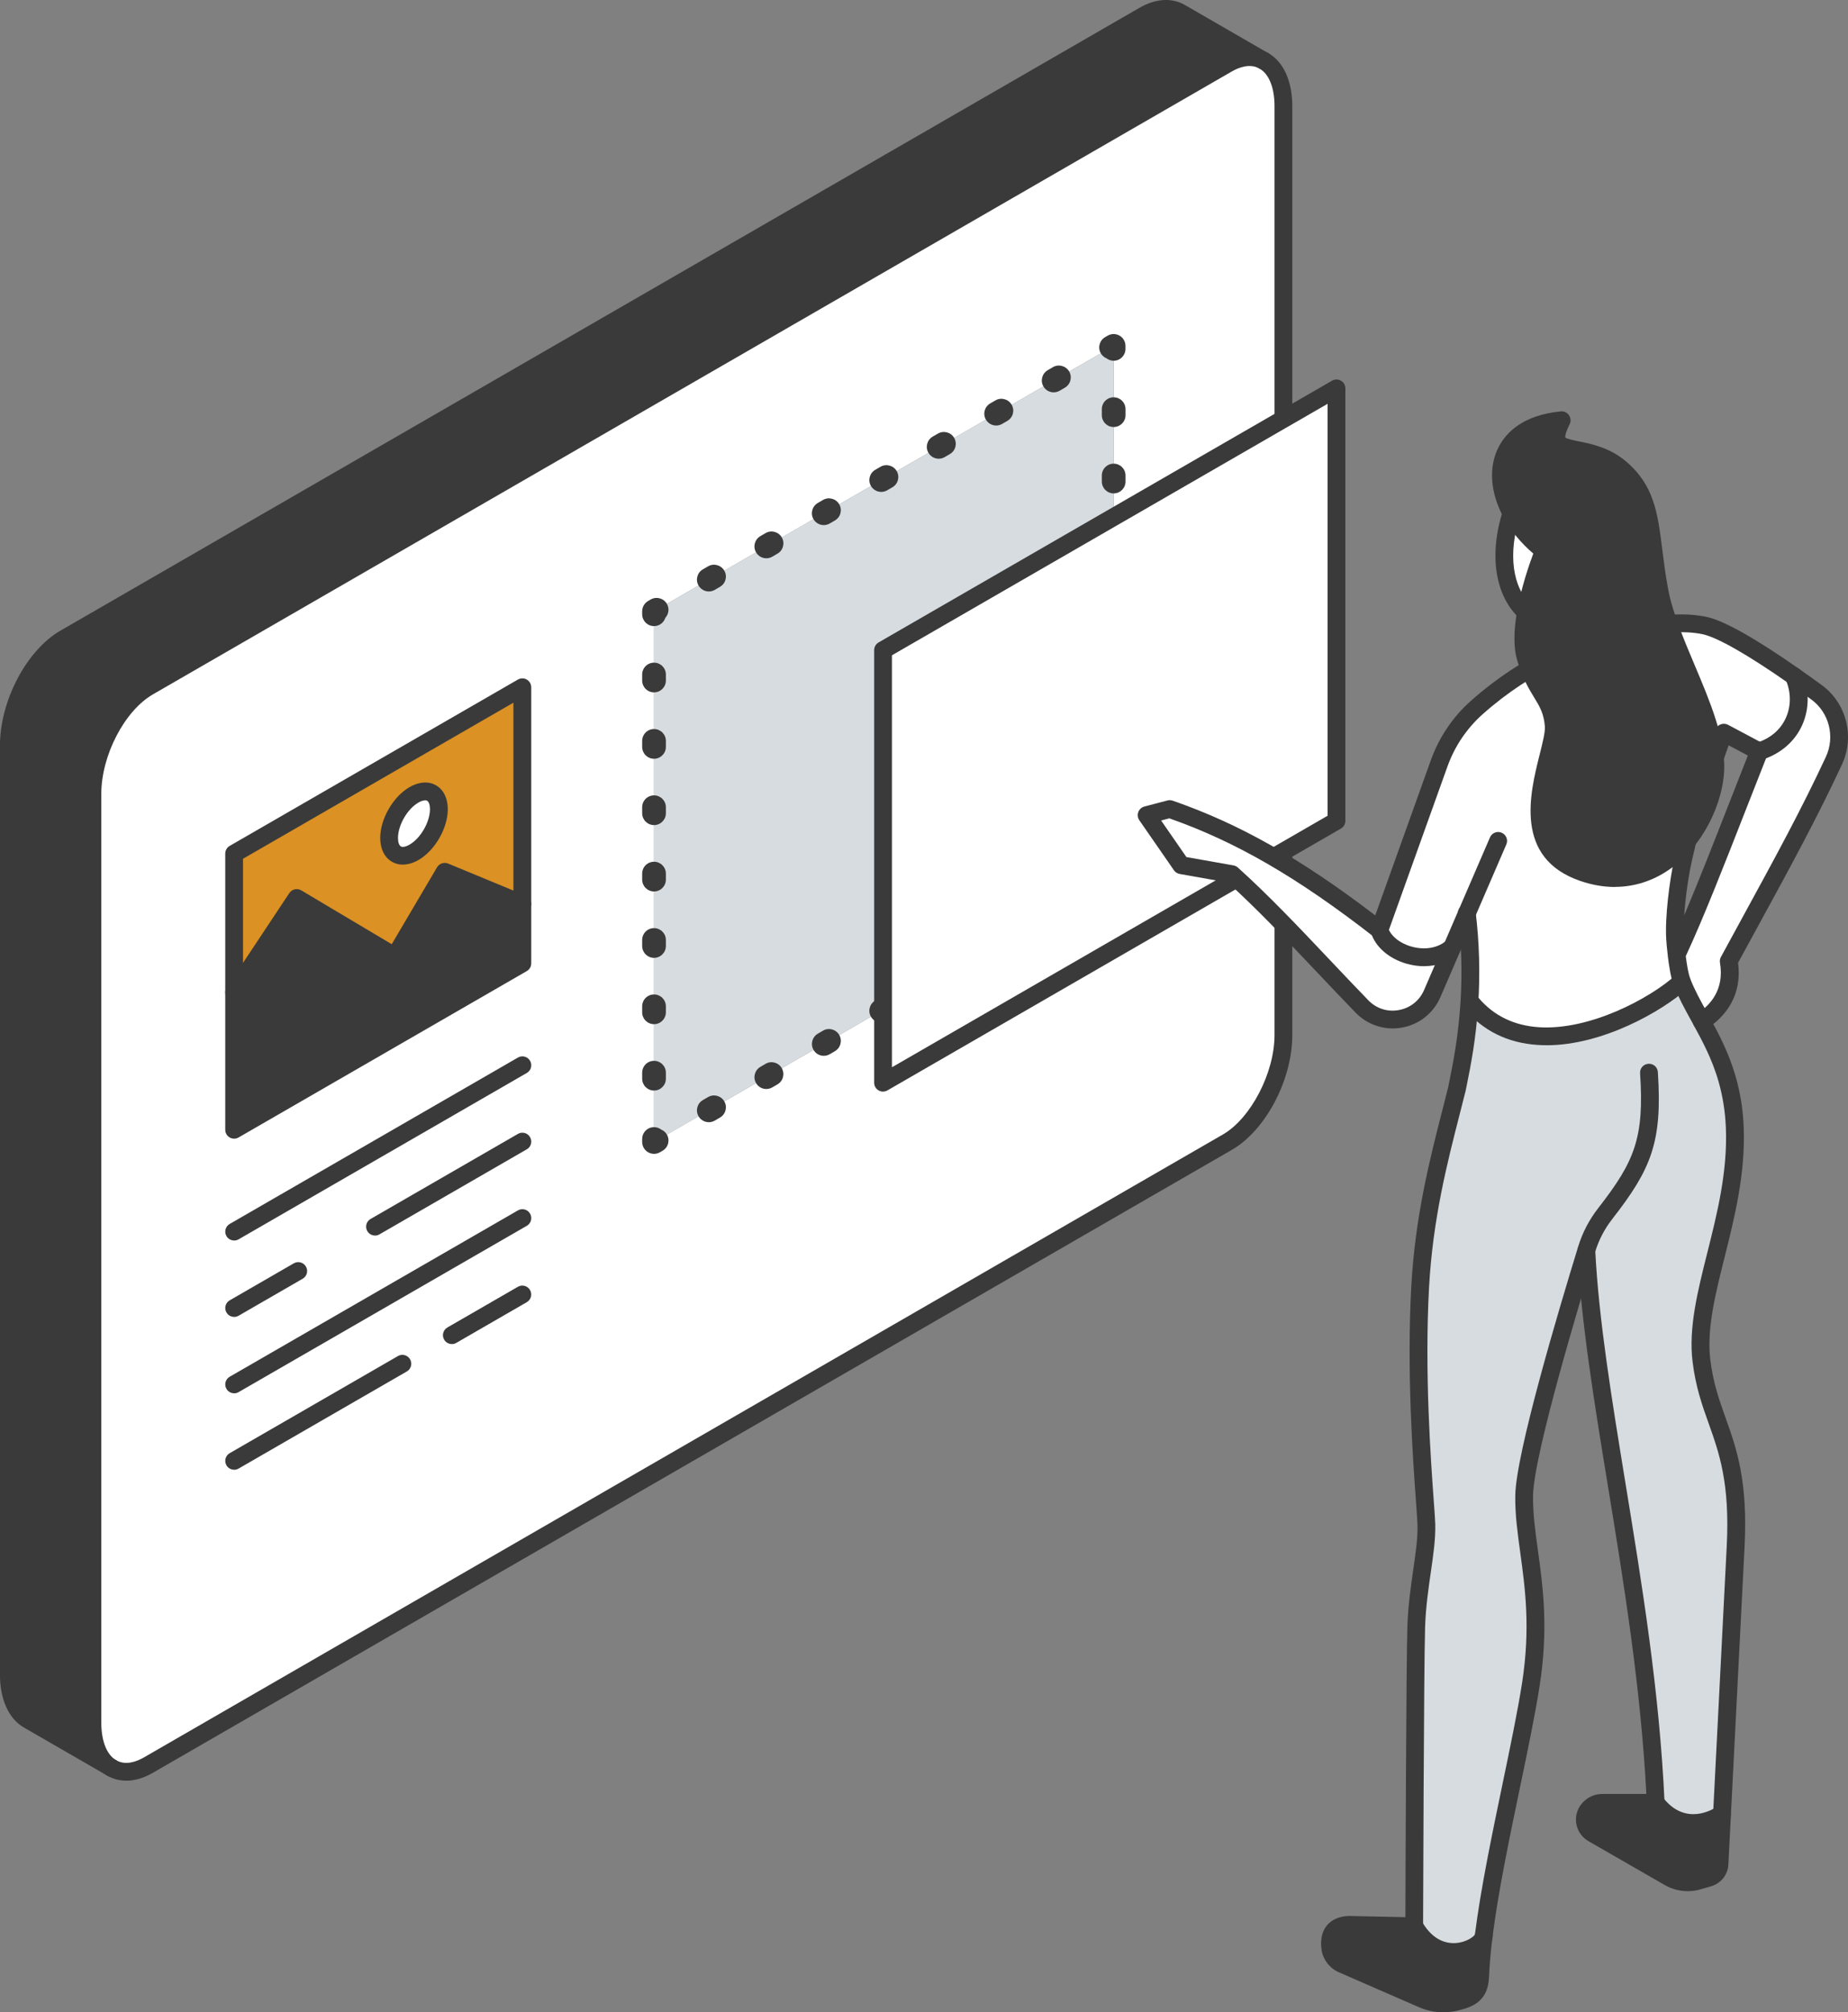 <?xml version="1.0" encoding="UTF-8"?> <svg xmlns="http://www.w3.org/2000/svg" id="Calque_1" viewBox="0 0 383.63 417.77"><rect x="0" y="0" width="383.63" height="417.77" fill="#808080" stroke="none"/><path d="m266.42,22.06v192.81c0,8.57-5.22,18.54-11.65,22.26L30.82,366.43c-2.9,1.68-5.57,1.79-7.61.61l-.16-.09c-2.39-1.48-3.87-4.74-3.87-9.34v-192.81c0-8.57,5.21-18.53,11.64-22.26L254.77,13.25c2.82-1.63,5.41-1.77,7.43-.71l.18.12c2.48,1.42,4.03,4.71,4.03,9.42Zm-35.23,159.93v-110.18l-95.42,55.09v110.18l95.42-55.09Zm-122.75,18.01v-57.32l-59.83,34.53v57.33l59.83-34.54Z" fill="#fff"></path><path d="m245.05,2.63l17.15,9.9c-2.03-1.06-4.61-.91-7.43.71L30.82,142.55c-6.43,3.72-11.64,13.68-11.64,22.26v192.81c0,4.6,1.49,7.86,3.87,9.34l-17.17-9.91c-2.48-1.43-4.03-4.74-4.03-9.43v-192.81c0-8.59,5.21-18.56,11.64-22.27L237.44,3.24c2.92-1.68,5.58-1.79,7.62-.61Z" fill="#3a3a3a"></path><polygon points="231.19 71.81 231.19 181.99 135.77 237.08 135.77 126.9 231.19 71.81" fill="#d7dce0"></polygon><polygon points="108.44 187.65 108.44 200 48.61 234.55 48.61 206.02 61.61 186.43 81.98 198.55 92.33 180.99 108.44 187.65" fill="#3a3a3a"></polygon><path d="m108.44,142.69v44.96l-16.1-6.66-10.35,17.56-20.38-12.12-13,19.59v-28.8l59.83-34.53Zm-22.49,34.25c2.85-1.65,5.16-5.66,5.16-8.96s-2.32-4.63-5.16-2.99c-2.87,1.65-5.17,5.66-5.17,8.96s2.31,4.64,5.17,2.99Z" fill="#db9123"></path><path d="m91.11,167.99c0,3.3-2.32,7.31-5.16,8.96-2.87,1.66-5.17.31-5.17-2.99s2.31-7.31,5.17-8.96c2.85-1.65,5.16-.31,5.16,2.99Z" fill="#fff"></path><path d="m23.05,368.8c-.33,0-.67-.09-.97-.28-3.06-1.89-4.75-5.77-4.75-10.91v-192.81c0-9.3,5.52-19.78,12.56-23.85L253.85,11.65c3.27-1.88,6.54-2.15,9.21-.75.9.47,1.25,1.59.78,2.49-.47.91-1.59,1.26-2.49.78-1.94-1.01-4.15-.19-5.66.68L31.75,144.15c-5.91,3.42-10.72,12.69-10.72,20.66v192.81c0,3.76,1.09,6.59,3,7.76.87.54,1.14,1.67.6,2.54-.35.57-.95.88-1.57.88Z" fill="#3a3a3a"></path><path d="m26.21,369.67c-1.4,0-2.72-.34-3.91-1.03-.88-.51-1.19-1.64-.68-2.52.51-.89,1.64-1.19,2.52-.68,1.95,1.12,4.21.29,5.76-.61l223.95-129.3c5.82-3.36,10.73-12.82,10.73-20.66V22.06c0-3.84-1.13-6.68-3.1-7.81-.89-.51-1.19-1.64-.69-2.52.51-.89,1.64-1.19,2.52-.69,3.15,1.8,4.96,5.82,4.96,11.02v192.81c0,9.31-5.52,19.79-12.58,23.86L31.75,368.03c-1.89,1.09-3.77,1.65-5.54,1.65Z" fill="#3a3a3a"></path><path d="m23.21,368.89c-.31,0-.63-.08-.92-.25l-17.34-10.01c-3.15-1.82-4.96-5.84-4.96-11.03v-192.81c0-9.32,5.52-19.8,12.56-23.87L236.51,1.64c3.39-1.96,6.75-2.17,9.46-.61l17.39,10.05c.86.54,1.13,1.68.59,2.54-.54.87-1.68,1.13-2.54.59l-17.28-9.98c-1.95-1.12-4.21-.29-5.77.61L14.41,134.13c-5.81,3.35-10.72,12.82-10.72,20.67v192.81c0,3.83,1.13,6.69,3.11,7.83l17.33,10c.89.51,1.19,1.64.68,2.52-.34.59-.96.93-1.6.93Z" fill="#3a3a3a"></path><path d="m48.6,236.39c-.32,0-.64-.08-.92-.25-.57-.33-.92-.94-.92-1.6v-57.33c0-.66.35-1.27.92-1.6l59.83-34.53c.57-.33,1.27-.33,1.85,0,.57.33.92.94.92,1.6v57.32c0,.66-.35,1.27-.92,1.6l-59.83,34.54c-.29.17-.6.25-.92.25Zm1.85-58.11v53.06l56.13-32.41v-53.05l-56.13,32.4Zm57.98,21.72h0Z" fill="#3a3a3a"></path><path d="m48.6,207.87c-.35,0-.71-.1-1.02-.31-.85-.56-1.08-1.71-.52-2.56l13-19.59c.54-.82,1.64-1.07,2.48-.57l18.78,11.18,9.41-15.97c.47-.79,1.45-1.12,2.3-.77l16.1,6.66c.94.39,1.39,1.47,1,2.41-.39.94-1.47,1.39-2.41,1l-14.62-6.05-9.54,16.18c-.25.42-.66.73-1.13.85-.47.12-.98.05-1.4-.2l-18.87-11.23-12.03,18.13c-.36.54-.94.83-1.54.83Z" fill="#3a3a3a"></path><path d="m83.62,179.5c-.81,0-1.58-.19-2.25-.59-1.55-.89-2.44-2.7-2.44-4.95,0-3.95,2.68-8.59,6.1-10.56,1.94-1.12,3.94-1.26,5.49-.36,1.55.89,2.44,2.7,2.44,4.95,0,3.94-2.67,8.58-6.08,10.55-1.1.63-2.21.95-3.25.95Zm4.63-13.35c-.37,0-.86.16-1.38.46-2.31,1.33-4.25,4.69-4.25,7.36,0,.87.23,1.54.59,1.75.36.21,1.06.07,1.81-.37,2.3-1.33,4.24-4.7,4.24-7.36,0-.87-.23-1.54-.59-1.75-.11-.07-.26-.1-.42-.1Z" fill="#3a3a3a"></path><path d="m48.61,257.53c-.64,0-1.26-.33-1.6-.92-.51-.88-.21-2.01.68-2.52l59.83-34.54c.88-.51,2.01-.21,2.52.68.51.88.21,2.01-.68,2.52l-59.83,34.54c-.29.17-.61.25-.92.25Z" fill="#3a3a3a"></path><path d="m48.61,273.39c-.64,0-1.26-.33-1.6-.92-.51-.88-.21-2.01.68-2.52l13.3-7.68c.88-.51,2.01-.21,2.52.68.51.88.21,2.01-.68,2.52l-13.3,7.68c-.29.17-.61.25-.92.25Z" fill="#3a3a3a"></path><path d="m77.85,256.5c-.64,0-1.26-.33-1.6-.92-.51-.88-.21-2.01.68-2.52l30.59-17.66c.88-.51,2.01-.21,2.52.68.51.88.21,2.01-.68,2.52l-30.59,17.66c-.29.17-.61.25-.92.25Z" fill="#3a3a3a"></path><path d="m48.61,289.25c-.64,0-1.26-.33-1.6-.92-.51-.88-.21-2.01.68-2.52l59.83-34.53c.88-.51,2.01-.21,2.52.68s.21,2.01-.68,2.52l-59.83,34.53c-.29.17-.61.25-.92.25Z" fill="#3a3a3a"></path><path d="m48.61,305.12c-.64,0-1.26-.33-1.6-.92-.51-.88-.21-2.01.68-2.52l34.92-20.16c.88-.51,2.01-.21,2.52.68.51.88.21,2.01-.68,2.52l-34.92,20.16c-.29.17-.61.25-.92.25Z" fill="#3a3a3a"></path><path d="m93.8,279.03c-.64,0-1.26-.33-1.6-.92-.51-.88-.21-2.01.67-2.52l14.64-8.45c.88-.51,2.01-.21,2.52.68.51.88.21,2.01-.68,2.52l-14.63,8.45c-.29.17-.61.25-.92.25Z" fill="#3a3a3a"></path><path d="m230.66,184.76c-.85,0-1.68-.44-2.14-1.23-.55-.95-.39-2.13.32-2.9.31-1,1.25-1.72,2.35-1.72,1.36,0,2.46,1.1,2.46,2.46v.62c0,.88-.47,1.69-1.23,2.13l-.53.31c-.39.22-.81.33-1.23.33Z" fill="#3a3a3a"></path><path d="m147.15,232.97c-.85,0-1.68-.44-2.14-1.23-.68-1.18-.28-2.68.9-3.36l1.08-.63c1.18-.68,2.69-.28,3.37.9.68,1.18.28,2.68-.9,3.36l-1.08.63c-.39.22-.81.33-1.23.33Zm11.93-6.89c-.85,0-1.68-.44-2.13-1.23-.68-1.18-.28-2.68.9-3.37l1.08-.63c1.18-.68,2.68-.28,3.36.9.68,1.18.28,2.68-.9,3.37l-1.08.63c-.39.22-.81.33-1.23.33Zm11.93-6.89c-.85,0-1.68-.44-2.13-1.23-.68-1.18-.28-2.68.9-3.37l1.08-.63c1.17-.68,2.68-.28,3.36.9.68,1.18.28,2.68-.9,3.37l-1.08.63c-.39.22-.81.33-1.23.33Zm11.93-6.89c-.85,0-1.68-.44-2.14-1.23-.68-1.18-.28-2.68.9-3.36l1.08-.63c1.18-.68,2.69-.28,3.37.9.68,1.18.28,2.68-.9,3.36l-1.08.63c-.39.22-.81.33-1.23.33Zm11.93-6.89c-.85,0-1.68-.44-2.14-1.23-.68-1.18-.28-2.68.9-3.36l1.08-.63c1.18-.68,2.69-.28,3.37.9.68,1.18.28,2.68-.9,3.36l-1.08.63c-.39.22-.81.33-1.23.33Zm11.93-6.89c-.85,0-1.68-.44-2.13-1.23-.68-1.18-.28-2.68.9-3.37l1.08-.63c1.17-.68,2.68-.28,3.36.9.68,1.18.28,2.68-.9,3.37l-1.08.63c-.39.22-.81.33-1.23.33Zm11.93-6.89c-.85,0-1.68-.44-2.14-1.23-.68-1.18-.28-2.68.9-3.36l1.08-.63c1.18-.68,2.69-.28,3.37.9.68,1.18.28,2.68-.9,3.36l-1.08.63c-.39.22-.81.33-1.23.33Z" fill="#3a3a3a"></path><path d="m135.77,239.54c-.42,0-.85-.11-1.23-.33-.76-.44-1.23-1.25-1.23-2.13v-.62c0-1.36,1.1-2.46,2.46-2.46.56,0,1.08.19,1.49.5.48.2.9.55,1.18,1.04.68,1.18.28,2.68-.9,3.36l-.53.31c-.38.22-.81.33-1.23.33Z" fill="#3a3a3a"></path><path d="m135.77,226.4c-1.36,0-2.46-1.1-2.46-2.46v-1.25c0-1.36,1.1-2.46,2.46-2.46s2.46,1.1,2.46,2.46v1.25c0,1.36-1.1,2.46-2.46,2.46Zm0-13.78c-1.36,0-2.46-1.1-2.46-2.46v-1.25c0-1.36,1.1-2.46,2.46-2.46s2.46,1.1,2.46,2.46v1.25c0,1.36-1.1,2.46-2.46,2.46Zm0-13.77c-1.36,0-2.46-1.1-2.46-2.46v-1.25c0-1.36,1.1-2.46,2.46-2.46s2.46,1.1,2.46,2.46v1.25c0,1.36-1.1,2.46-2.46,2.46Zm0-13.78c-1.36,0-2.46-1.1-2.46-2.46v-1.25c0-1.36,1.1-2.46,2.46-2.46s2.46,1.1,2.46,2.46v1.25c0,1.36-1.1,2.46-2.46,2.46Zm0-13.78c-1.36,0-2.46-1.1-2.46-2.46v-1.25c0-1.36,1.1-2.46,2.46-2.46s2.46,1.1,2.46,2.46v1.25c0,1.36-1.1,2.46-2.46,2.46Zm0-13.77c-1.36,0-2.46-1.1-2.46-2.46v-1.25c0-1.36,1.1-2.46,2.46-2.46s2.46,1.1,2.46,2.46v1.25c0,1.36-1.1,2.46-2.46,2.46Zm0-13.78c-1.36,0-2.46-1.1-2.46-2.46v-1.25c0-1.36,1.1-2.46,2.46-2.46s2.46,1.1,2.46,2.46v1.25c0,1.36-1.1,2.46-2.46,2.46Z" fill="#3a3a3a"></path><path d="m135.77,129.98c-1.36,0-2.46-1.1-2.46-2.46v-.62c0-.88.47-1.69,1.23-2.13l.53-.31c1.18-.68,2.68-.28,3.37.9.55.95.39,2.12-.32,2.9-.31,1-1.25,1.72-2.35,1.72Z" fill="#3a3a3a"></path><path d="m147.15,122.79c-.85,0-1.68-.44-2.14-1.23-.68-1.18-.28-2.68.9-3.36l1.08-.63c1.18-.68,2.68-.28,3.37.9.68,1.18.28,2.68-.9,3.36l-1.08.63c-.39.22-.81.33-1.23.33Zm11.93-6.89c-.85,0-1.68-.44-2.13-1.23-.68-1.18-.28-2.68.9-3.37l1.08-.63c1.18-.68,2.68-.28,3.37.9.68,1.18.28,2.68-.9,3.37l-1.08.63c-.39.22-.81.33-1.23.33Zm11.93-6.89c-.85,0-1.68-.44-2.14-1.23-.68-1.18-.28-2.68.9-3.36l1.08-.63c1.18-.68,2.69-.28,3.37.9.68,1.18.28,2.68-.9,3.36l-1.08.63c-.39.22-.81.33-1.23.33Zm11.93-6.89c-.85,0-1.68-.44-2.14-1.23-.68-1.18-.28-2.68.9-3.36l1.08-.63c1.18-.68,2.68-.28,3.37.9.68,1.18.28,2.68-.9,3.36l-1.08.63c-.39.22-.81.33-1.23.33Zm11.93-6.89c-.85,0-1.68-.44-2.14-1.23-.68-1.18-.28-2.68.9-3.36l1.08-.63c1.18-.68,2.69-.28,3.37.9.68,1.18.28,2.68-.9,3.36l-1.08.63c-.39.22-.81.33-1.23.33Zm11.93-6.89c-.85,0-1.68-.44-2.14-1.23-.68-1.18-.28-2.68.9-3.36l1.08-.63c1.18-.68,2.69-.28,3.37.9.68,1.18.28,2.68-.9,3.36l-1.08.63c-.39.22-.81.33-1.23.33Zm11.93-6.89c-.85,0-1.68-.44-2.13-1.23-.68-1.18-.28-2.68.9-3.37l1.08-.63c1.18-.68,2.68-.28,3.37.9.68,1.18.28,2.68-.9,3.37l-1.08.63c-.39.22-.81.33-1.23.33Z" fill="#3a3a3a"></path><path d="m231.19,74.89c-.56,0-1.07-.19-1.49-.5-.48-.2-.9-.56-1.18-1.04-.68-1.18-.28-2.68.9-3.36l.53-.31c.76-.44,1.7-.44,2.46,0,.76.44,1.23,1.25,1.23,2.13v.62c0,1.36-1.1,2.46-2.46,2.46Z" fill="#3a3a3a"></path><path d="m231.19,171.31c-1.36,0-2.46-1.1-2.46-2.46v-1.25c0-1.36,1.1-2.46,2.46-2.46s2.46,1.1,2.46,2.46v1.25c0,1.36-1.1,2.46-2.46,2.46Zm0-13.77c-1.36,0-2.46-1.1-2.46-2.46v-1.25c0-1.36,1.1-2.46,2.46-2.46s2.46,1.1,2.46,2.46v1.25c0,1.36-1.1,2.46-2.46,2.46Zm0-13.78c-1.36,0-2.46-1.1-2.46-2.46v-1.25c0-1.36,1.1-2.46,2.46-2.46s2.46,1.1,2.46,2.46v1.25c0,1.36-1.1,2.46-2.46,2.46Zm0-13.78c-1.36,0-2.46-1.1-2.46-2.46v-1.25c0-1.36,1.1-2.46,2.46-2.46s2.46,1.1,2.46,2.46v1.25c0,1.36-1.1,2.46-2.46,2.46Zm0-13.77c-1.36,0-2.46-1.1-2.46-2.46v-1.25c0-1.36,1.1-2.46,2.46-2.46s2.46,1.1,2.46,2.46v1.25c0,1.36-1.1,2.46-2.46,2.46Zm0-13.78c-1.36,0-2.46-1.1-2.46-2.46v-1.25c0-1.36,1.1-2.46,2.46-2.46s2.46,1.1,2.46,2.46v1.25c0,1.36-1.1,2.46-2.46,2.46Zm0-13.78c-1.36,0-2.46-1.1-2.46-2.46v-1.25c0-1.36,1.1-2.46,2.46-2.46s2.46,1.1,2.46,2.46v1.25c0,1.36-1.1,2.46-2.46,2.46Z" fill="#3a3a3a"></path><polygon points="277.45 80.64 277.45 170.42 183.31 224.77 183.31 134.98 277.45 80.64" fill="#fff"></polygon><path d="m183.31,226.62c-.32,0-.64-.08-.92-.25-.57-.33-.92-.94-.92-1.6v-89.8c0-.66.35-1.27.92-1.6l94.13-54.34c.57-.33,1.27-.33,1.85,0,.57.33.92.94.92,1.6v89.78c0,.66-.35,1.27-.92,1.6l-94.13,54.35c-.29.17-.6.25-.92.25Zm1.85-90.58v85.53l90.44-52.22v-85.52l-90.44,52.21Zm92.29,34.38h0Z" fill="#3a3a3a"></path><g id="woman"><path d="m238.02,169.23l7.19,10.39,10.52,1.86c8.9,8.03,16.92,17.05,26.97,27.45,4.42,4.57,12.07,3.18,14.6-2.65l4.14-9.61c-4.64,4.18-13.55,1.53-15.09-3.61-16.18-12.58-29.07-20.08-43.55-25.09l-4.79,1.26Z" fill="#fff"></path><path d="m280.37,399.61c-3.12-.06-4.63,1.72-4.2,4.82.19,1.47,1.14,2.72,2.49,3.31l16.57,7.23c2.34,1.03,4.96,1.24,7.42.55.35-.1.71-.2,1.08-.32,2.63-.8,3.48-2.29,3.58-5.04.1-2.5.35-5.29.73-8.3-.3,2.59-9.23,7-14.44-1.98l-13.23-.28Z" fill="#3a3a3a"></path><path d="m304.52,189.56c.85,7.03.88,13.35.53,18.78l.5.03c12.3,14.47,35.9,2.33,43.58-4.56-.46-1.21-.84-3.52-1.09-5.62-.16-1.28-.27-2.47-.32-3.29-.24-4.03.57-11.47,1.69-16.5.27-1.2.55-2.42.84-3.65,1.79-6.18,5.21-16,7.59-22.66l7.33,3.9c7.49-2.36,9.77-9.78,7.2-15.63-6.69-4.68-14.46-9.62-18.53-10.48-8.07-1.72-19.87,1.83-19.87,1.83-6.74,2.25-16.79,5.74-27.44,15.22-1.75,1.56-3.29,3.33-4.6,5.27-1.31,1.93-2.36,4.02-3.16,6.24l-12.41,34.64c1.54,5.14,10.45,7.79,15.09,3.61l3.07-7.11Z" fill="#fff"></path><path d="m329.31,259.67c1.61,31.69,12.44,72.07,14.4,114.6,6,7.84,13.77,2.33,13.77,2.33l2.82-55.59c1.08-21.5-5.48-25.1-7.11-38.59-1.64-13.49,7.65-29.9,6.93-48.29-.26-6.89-1.98-12.15-4.04-16.62-.9-1.95-1.86-3.75-2.81-5.47-1.57-2.86-3.08-5.5-4.14-8.23-7.68,6.89-31.28,19.03-43.58,4.56l-.5-.03c-.52,8.13-1.89,14.25-2.57,17.7-2.84,11.39-6.73,24.58-7.64,41.12-1.22,22.34,1.19,45.33,1.29,49.38.14,5.75-1.82,12.61-2.1,21.15-.28,8.55-.42,62.2-.42,62.2,5.21,8.98,14.14,4.56,14.44,1.98,2.04-16.19,7.63-38.31,9.79-52.24,2.8-18.07-1.55-28.46-1.4-39.1.11-8.57,9.3-39.21,12.88-50.84Z" fill="#d7dce0"></path><path d="m329.62,375.82c-1.14,1.59-.66,3.81,1.04,4.78l15.88,9.13c1.8,1.04,3.96,1.3,5.97.7l2.18-.63c1.29-.38,2.2-1.53,2.26-2.87.12-2.17.29-5.8.53-10.35,0,0-7.77,5.5-13.77-2.33h-11.16c-1.17,0-2.25.6-2.93,1.55Z" fill="#3a3a3a"></path><path d="m348.04,198.18c.25,2.1.63,4.4,1.09,5.62,1.06,2.74,2.57,5.38,4.14,8.23,2.7-1.72,6.78-5.53,5.6-12.48,8.66-15.97,15.54-28.1,21.84-41.65,2.32-5.01.83-10.95-3.64-14.2-1.46-1.06-3.04-2.2-4.7-3.36,2.58,5.85.3,13.27-7.2,15.63-6.23,15.75-12.37,32.07-17.14,42.2Z" fill="#fff"></path><path d="m350.35,392.61c-1.65,0-3.29-.43-4.74-1.26l-15.87-9.13c-1.26-.72-2.16-1.95-2.47-3.38-.31-1.42,0-2.91.85-4.09,1-1.41,2.66-2.3,4.41-2.32h9.24c-1.17-22.23-4.64-43.5-8-64.07-2.86-17.47-5.55-33.97-6.3-48.59-.05-1.02.73-1.89,1.75-1.94,1-.05,1.89.73,1.94,1.75.73,14.42,3.42,30.82,6.25,48.19,3.47,21.26,7.07,43.24,8.14,66.39.02.5-.16.99-.51,1.36-.35.36-.83.6-1.33.61h-11.16c-.58,0-1.1.31-1.43.77-.25.35-.33.76-.25,1.16.09.41.34.75.7.95l15.88,9.14c1.36.79,3.01.98,4.53.53l2.19-.63c.53-.16.91-.63.93-1.18.06-1.08,3.36-65.94,3.36-65.94.66-13.05-1.58-19.32-3.74-25.38-1.34-3.75-2.72-7.62-3.36-12.9-.85-6.98,1.05-14.57,3.07-22.61,2.07-8.24,4.2-16.76,3.85-25.83-.28-7.36-2.34-12.61-3.87-15.91-.91-1.98-1.9-3.8-2.75-5.36l-.51-.93c-1.41-2.56-2.74-4.98-3.73-7.53-.57-1.51-.97-4.11-1.2-6.04,0-.02,0-.04,0-.05-.15-1.25-.27-2.49-.32-3.38-.29-4.49.65-12.17,1.73-17,.27-1.21.55-2.44.85-3.68,1.8-6.22,5.15-15.85,7.64-22.85.18-.51.57-.91,1.07-1.1.5-.19,1.06-.16,1.54.09l7.33,3.9c.83.44,1.2,1.44.85,2.31-1.45,3.66-2.9,7.36-4.32,11-4.63,11.83-9,23.01-12.64,30.82.27,2.13.61,3.85.92,4.66.89,2.31,2.17,4.62,3.52,7.07l.51.93c.88,1.61,1.91,3.5,2.87,5.59,2.64,5.71,3.98,11.22,4.21,17.32.38,9.6-1.92,18.77-3.95,26.87-1.93,7.7-3.75,14.97-2.99,21.27.59,4.87,1.84,8.38,3.17,12.11,2.28,6.4,4.65,13.02,3.95,26.8,0,0-3.3,64.87-3.36,65.95-.1,2.11-1.54,3.93-3.59,4.53l-2.19.63c-.87.26-1.77.38-2.67.38Zm8.51-237.89c-2.37,6.69-5.25,15.05-6.84,20.54-.27,1.14-.55,2.36-.82,3.55-.75,3.38-1.33,7.64-1.57,11.21,2.9-6.83,6.13-15.09,9.49-23.69,1.23-3.14,2.47-6.31,3.72-9.48l-3.99-2.12Z" fill="#3a3a3a"></path><path d="m299.72,417.77c-1.79,0-3.57-.37-5.23-1.1l-16.57-7.23c-1.94-.85-3.31-2.67-3.59-4.76-.36-2.65.48-4.24,1.25-5.1.76-.85,2.25-1.87,4.82-1.81l11.35.24c.03-9.59.17-52.81.41-60.38.15-4.35.72-8.29,1.22-11.77.51-3.51.95-6.54.88-9.28-.02-.79-.14-2.42-.3-4.66-.64-8.77-1.96-27.01-.99-44.86.8-14.5,3.83-26.35,6.51-36.8.41-1.59.8-3.14,1.18-4.67l.23-1.17c.73-3.63,1.83-9.1,2.29-16.21.4-6.12.22-12.33-.52-18.44-.12-1.01.6-1.93,1.61-2.06,1.01-.12,1.93.6,2.06,1.61.77,6.34.95,12.77.54,19.12-.47,7.35-1.6,12.98-2.35,16.7l-.25,1.24c-.4,1.62-.8,3.18-1.21,4.78-2.64,10.29-5.62,21.94-6.4,36.08-.96,17.61.35,35.7.98,44.39.17,2.3.29,3.96.31,4.84.07,3.05-.41,6.38-.92,9.9-.49,3.38-1.05,7.22-1.19,11.36-.27,8.42-.41,61.61-.42,62.15,0,.5-.2.97-.56,1.32-.35.35-.85.54-1.33.52l-13.23-.28c-.67-.02-1.54.07-1.98.57-.36.41-.49,1.17-.35,2.15.11.84.64,1.53,1.41,1.87l16.57,7.23c1.96.86,4.15,1.03,6.18.46l1.04-.3c1.59-.5,2.18-1.08,2.26-3.34.1-2.52.35-5.36.75-8.46,1.18-9.35,3.48-20.43,5.71-31.15,1.63-7.84,3.17-15.24,4.09-21.14,1.76-11.38.62-19.65-.38-26.95-.56-4.1-1.1-7.97-1.04-11.9.11-8.72,9.1-38.82,12.96-51.36l.12-.39c.88-2.87,2.29-5.55,4.17-7.96,7.5-9.65,9.55-14.49,8.66-27.96-.07-1.02.7-1.9,1.72-1.96,1.04-.08,1.9.7,1.97,1.72.96,14.57-1.39,20.13-9.44,30.47-1.61,2.06-2.8,4.33-3.55,6.77-.07.22-.1.35-.15.47-2.95,9.58-12.66,41.77-12.77,50.24-.05,3.65.46,7.39,1.01,11.35,1.04,7.55,2.22,16.11.37,28.02-.93,6-2.48,13.45-4.12,21.33-2.22,10.65-4.51,21.66-5.67,30.86-.38,3-.62,5.74-.72,8.14-.09,2.45-.73,5.44-4.88,6.73-.39.12-.75.22-1.11.33-1.13.31-2.29.47-3.44.47Z" fill="#3a3a3a"></path><path d="m321.04,216.99c-.63,0-1.25-.02-1.88-.06-6.17-.42-11.22-2.9-15.02-7.37-.66-.78-.57-1.94.21-2.6.78-.66,1.95-.56,2.6.21,3.13,3.69,7.32,5.73,12.46,6.08,10.53.71,22.99-5.9,28.47-10.82.76-.68,1.93-.62,2.61.14.68.76.62,1.93-.14,2.61-5.27,4.73-17.59,11.82-29.31,11.82Z" fill="#3a3a3a"></path><path d="m351.5,380.32c-3.03,0-6.39-1.22-9.26-4.96-.62-.81-.47-1.97.34-2.59.81-.62,1.97-.47,2.59.34,4.74,6.19,10.58,2.42,11.24,1.97.84-.58,1.99-.37,2.57.46.58.83.38,1.98-.45,2.56-1.56,1.1-4.14,2.21-7.04,2.21Z" fill="#3a3a3a"></path><path d="m301.77,407.1c-2.73,0-6.73-1.06-9.77-6.29-.51-.88-.21-2.01.67-2.53.88-.51,2.01-.21,2.52.67,2.27,3.91,5.07,4.57,7.05,4.43,2.2-.16,3.78-1.36,3.98-1.84.12-1.01,1.01-1.7,2.04-1.58,1.01.12,1.73,1.08,1.61,2.09-.24,2.12-2.75,4.14-5.96,4.81-.54.11-1.28.22-2.14.22Z" fill="#3a3a3a"></path><path d="m365.17,157.83c-.79,0-1.51-.5-1.76-1.29-.31-.97.23-2.01,1.21-2.32,2.87-.91,4.98-2.69,6.1-5.16,1.12-2.47,1.11-5.38-.03-7.97-.41-.93.01-2.02.95-2.44.93-.41,2.02.01,2.44.95,1.56,3.55,1.57,7.55.02,10.98-1.54,3.4-4.51,5.94-8.35,7.16-.19.06-.37.09-.56.09Z" fill="#3a3a3a"></path><path d="m353.27,213.88c-.61,0-1.21-.3-1.56-.86-.55-.86-.29-2,.57-2.55,2.7-1.72,5.73-4.96,4.77-10.61-.07-.41,0-.83.2-1.19,1.63-3.01,3.2-5.88,4.71-8.65,6.43-11.78,11.99-21.95,17.08-32.9,1.95-4.21.67-9.22-3.05-11.92-1.45-1.05-3.02-2.18-4.67-3.34-8.47-5.92-14.81-9.54-17.85-10.19-7.51-1.6-18.84,1.75-18.96,1.79-6.01,2.01-16.15,5.4-26.74,14.83-1.62,1.44-3.06,3.1-4.3,4.92-1.21,1.79-2.2,3.75-2.96,5.83l-12.41,34.64c-.2.56-.65.99-1.22,1.15-.57.16-1.18.05-1.65-.32-15.89-12.36-28.63-19.75-42.49-24.62l-1.7.45,5.25,7.59,9.77,1.73c.34.06.66.22.92.45,6.4,5.78,12.46,12.17,18.86,18.94,2.61,2.76,5.32,5.62,8.2,8.6,1.67,1.73,3.99,2.48,6.36,2.04,2.36-.43,4.26-1.94,5.22-4.14l13.69-31.71c.4-.94,1.49-1.37,2.43-.96.94.4,1.37,1.49.96,2.43l-13.69,31.71c-1.43,3.31-4.4,5.67-7.94,6.31-3.55.65-7.17-.52-9.67-3.11-2.89-2.99-5.61-5.86-8.23-8.63-6.23-6.57-12.11-12.79-18.27-18.38l-10-1.77c-.49-.09-.92-.36-1.2-.77l-7.19-10.39c-.34-.5-.42-1.13-.21-1.69.21-.57.68-.99,1.26-1.15l4.79-1.26c.35-.09.73-.08,1.08.04,13.87,4.81,26.56,11.98,42.06,23.82l11.55-32.25c.86-2.38,1.99-4.61,3.37-6.65,1.4-2.08,3.05-3.97,4.9-5.61,11.16-9.93,21.75-13.47,28.08-15.59.55-.17,12.41-3.68,20.84-1.88,3.62.77,10.08,4.39,19.2,10.77,1.67,1.17,3.26,2.31,4.73,3.38,5.14,3.74,6.91,10.66,4.23,16.47-5.14,11.06-10.72,21.28-17.18,33.12l-4.41,8.09c1.01,7.65-3.62,11.85-6.53,13.7-.31.2-.65.29-.99.29Z" fill="#3a3a3a"></path><path d="m295.64,200.59c-1.17,0-2.38-.17-3.6-.51-3.71-1.04-6.56-3.53-7.45-6.49-.29-.98.26-2.01,1.24-2.3.98-.29,2.01.26,2.3,1.24.52,1.74,2.45,3.31,4.91,3.99,2.73.76,5.48.29,7.17-1.23.76-.68,1.92-.62,2.61.13.68.76.62,1.93-.13,2.61-1.85,1.67-4.35,2.55-7.04,2.55Z" fill="#3a3a3a"></path><path d="m313.77,106.54c-2.52,7.77-1.98,16.04,3.01,20.55,1.15-6.47,3.74-12.76,3.74-12.76-2.95-2.28-5.24-4.99-6.75-7.79Z" fill="#fff"></path><path d="m324.21,87.26c-12.56,1.18-15.09,10.7-10.44,19.29,1.51,2.8,3.8,5.51,6.75,7.79,0,0-2.59,6.29-3.74,12.76-.61,3.39-.83,6.84-.06,9.45,2.23,7.58,5.35,8.2,5.82,14.1.48,5.89-10.17,24.9,6.1,30.49,16.27,5.6,27.02-10.38,27.44-21.29.42-10.91-9.34-25.15-11.61-37.19-2.27-12.03-.96-19.46-8.22-25.52-7.26-6.05-16.34-1.35-12.06-9.88Z" fill="#3a3a3a"></path><path d="m335.25,184.14c-2.35,0-4.77-.42-7.21-1.26-13.81-4.74-10.44-18.19-8.42-26.23.6-2.41,1.18-4.69,1.08-5.85-.22-2.71-1.05-4.08-2.21-5.98-1.08-1.77-2.43-3.98-3.54-7.75-.76-2.56-.75-6.03,0-10.3.88-4.9,2.52-9.64,3.35-11.85-2.57-2.19-4.68-4.76-6.17-7.5-2.83-5.22-3.17-10.6-.95-14.77,1.55-2.9,5.03-6.5,12.83-7.24.67-.07,1.32.24,1.7.8.38.55.43,1.27.13,1.87-1.08,2.15-.89,2.74-.89,2.74.25.29,1.82.61,2.86.82,2.65.54,6.29,1.28,9.63,4.06,5.96,4.98,6.7,10.87,7.63,18.33.31,2.46.65,5.25,1.22,8.26.93,4.95,3.27,10.49,5.53,15.84,3.13,7.42,6.37,15.1,6.11,21.76-.25,6.34-3.94,15.52-11.48,20.68-3.44,2.36-7.23,3.54-11.2,3.55Zm-13.88-94.54c-3.3.82-5.66,2.45-6.91,4.8-1.63,3.05-1.29,7.16.94,11.27,1.44,2.67,3.61,5.16,6.26,7.21.66.51.89,1.4.58,2.16-.02.06-2.53,6.19-3.63,12.38-.66,3.7-.7,6.6-.1,8.61.97,3.31,2.13,5.2,3.15,6.87,1.26,2.07,2.45,4.02,2.74,7.6.15,1.77-.44,4.1-1.18,7.05-2.5,9.95-3.76,18.47,6.04,21.84,5.41,1.86,10.64,1.22,15.12-1.84,6.2-4.24,9.66-12.15,9.88-17.77.23-5.83-2.85-13.12-5.82-20.18-2.33-5.53-4.75-11.26-5.75-16.6-.59-3.13-.95-5.98-1.26-8.49-.89-7.17-1.48-11.91-6.33-15.95-2.62-2.18-5.6-2.79-8-3.28-2.32-.47-4.52-.92-5.45-2.84-.43-.88-.45-1.86-.26-2.84Zm-4.6,37.5h0Z" fill="#3a3a3a"></path><path d="m316.77,128.94c-.44,0-.88-.16-1.24-.48-5.16-4.66-6.51-13.28-3.52-22.49.32-.97,1.36-1.5,2.33-1.19.97.32,1.5,1.36,1.19,2.33-2.54,7.81-1.59,14.94,2.48,18.61.76.68.82,1.85.13,2.61-.36.4-.87.61-1.37.61Z" fill="#3a3a3a"></path></g></svg> 